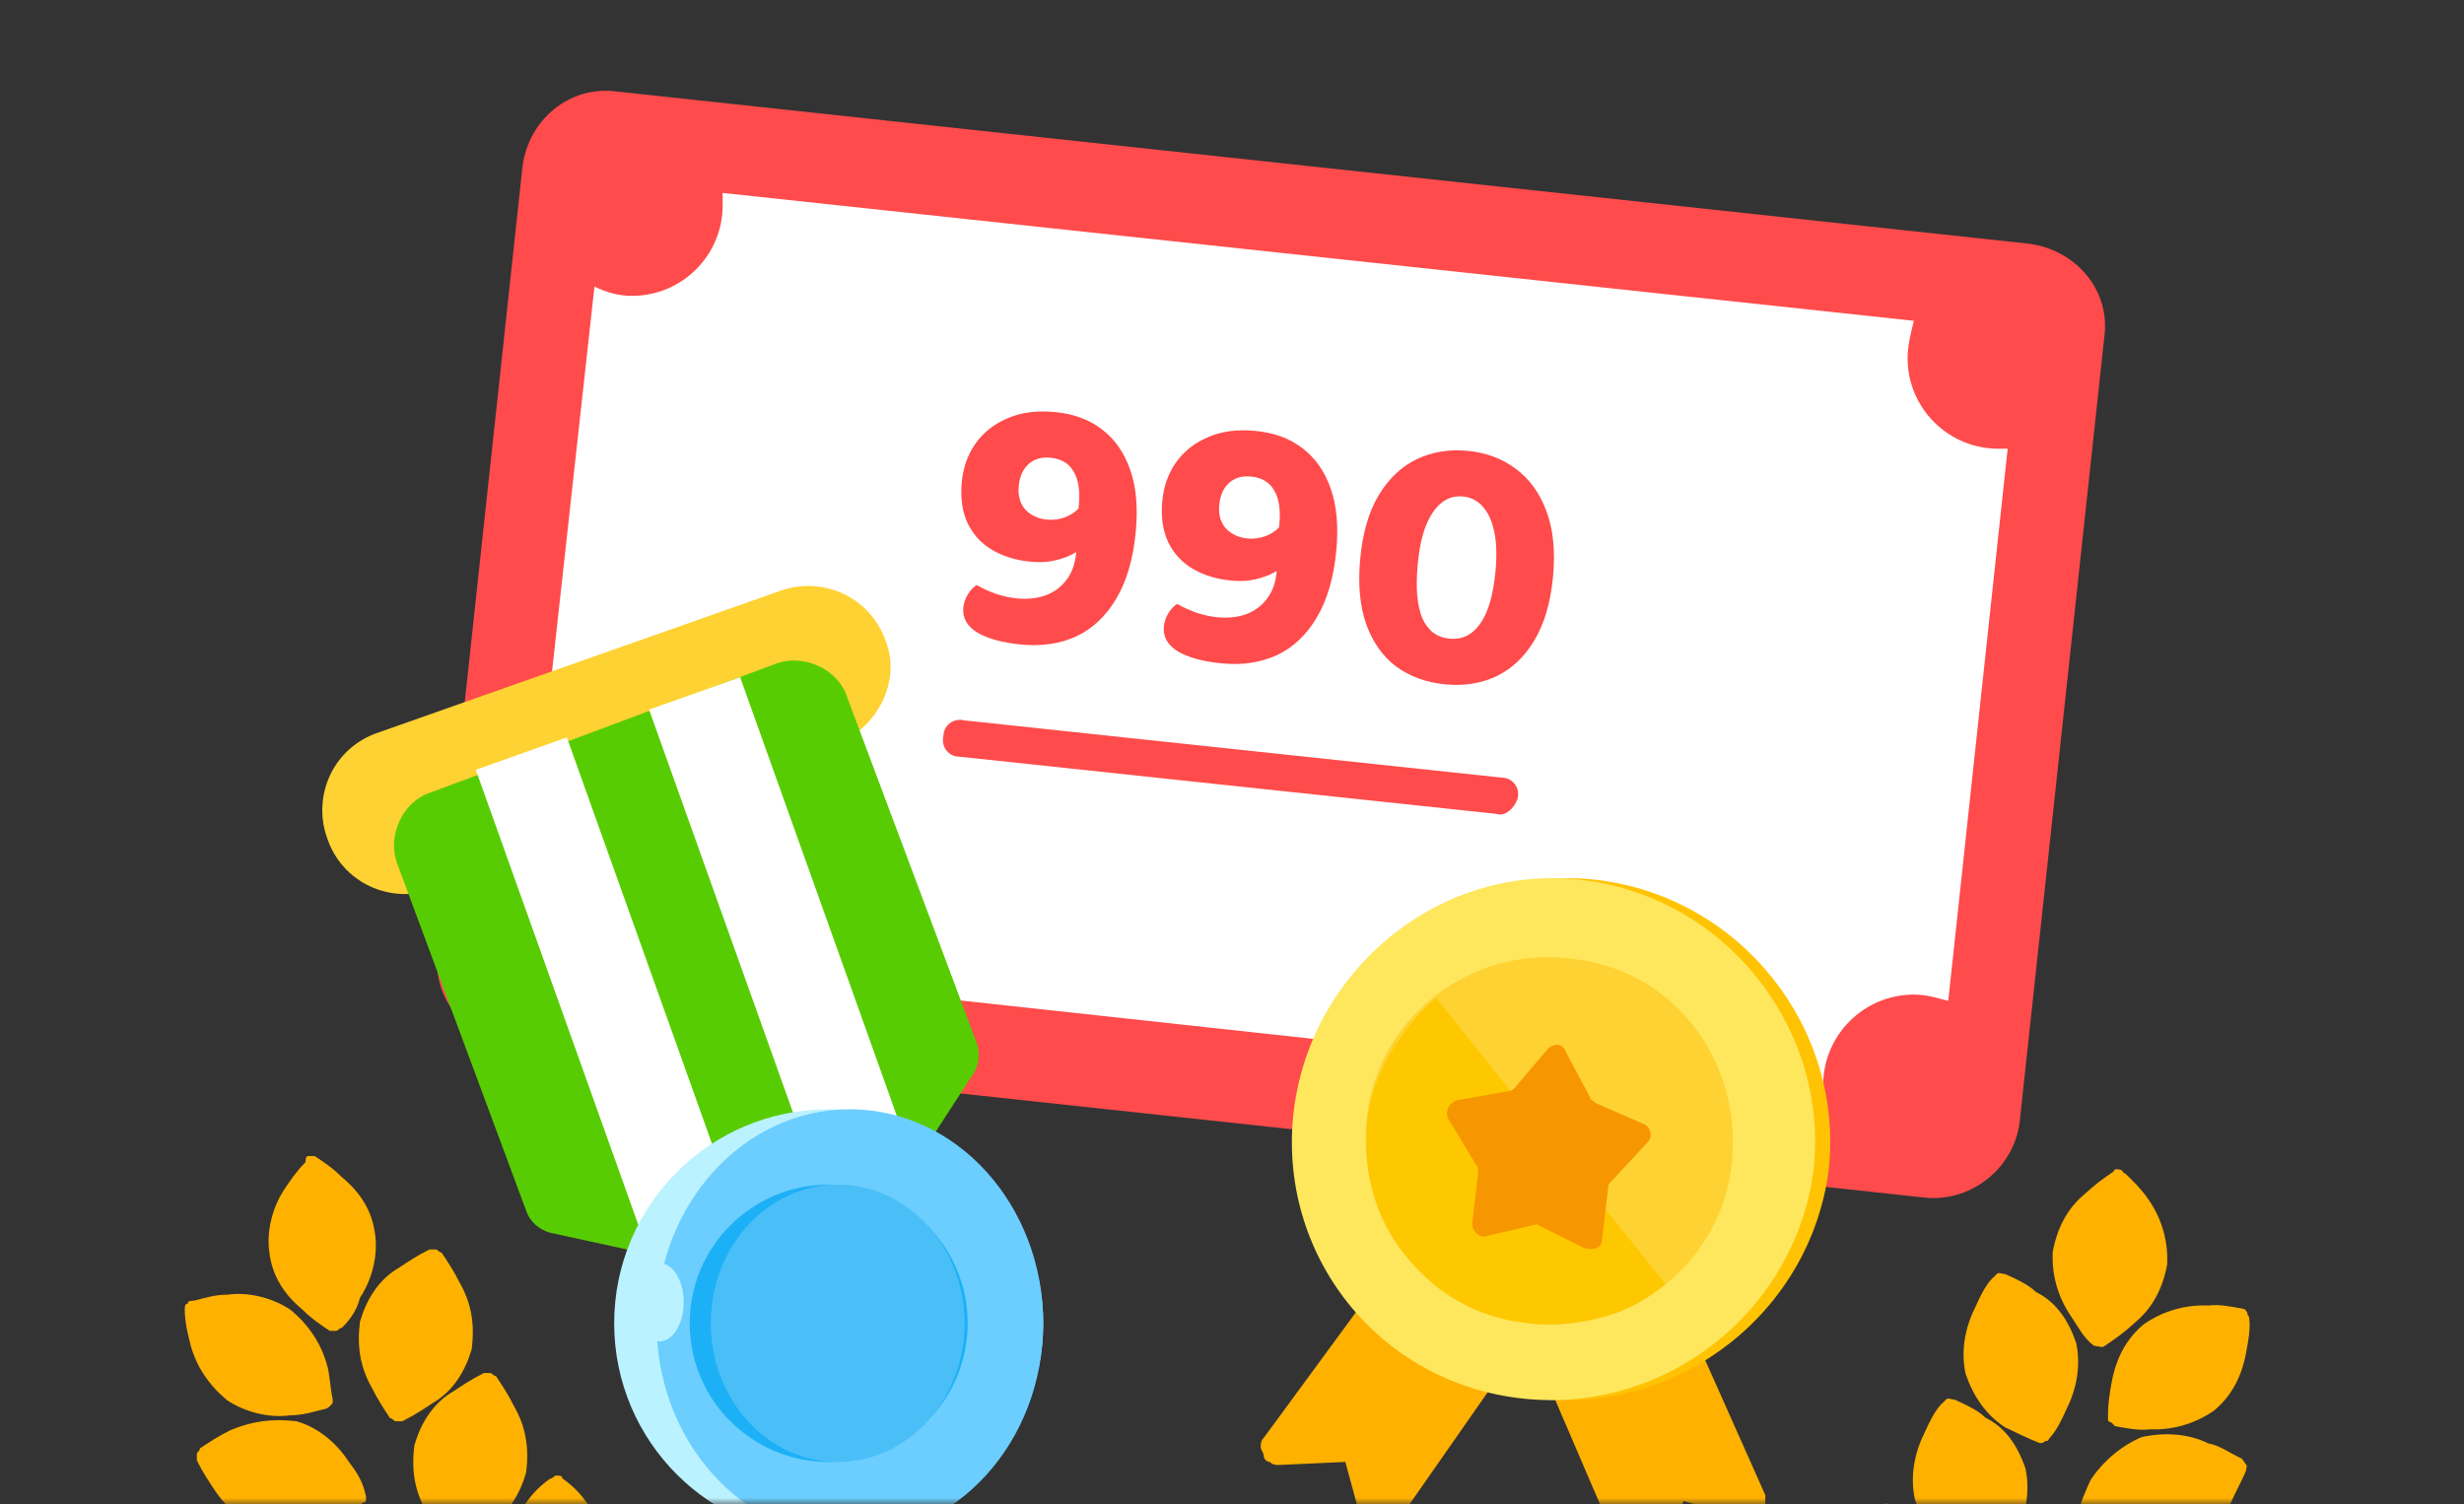 <svg width="190" height="116" viewBox="0 0 190 116" fill="none" xmlns="http://www.w3.org/2000/svg">
<rect x="0" y="0" width="190" height="116" fill="#333333" stroke="none"/>
<mask id="mask0_7447_3465" style="mask-type:alpha" maskUnits="userSpaceOnUse" x="0" y="0" width="190" height="116">
<rect width="190" height="116" rx="15" fill="#009256"/>
</mask>
<g mask="url(#mask0_7447_3465)">
<path d="M148.229 92.329L39.568 80.593C35.938 80.113 33.276 76.999 33.76 73.406L40.294 12.805C40.778 9.212 43.924 6.577 47.554 7.056L156.457 18.793C160.087 19.272 162.749 22.386 162.265 25.979L155.731 86.581C155.247 90.174 151.859 92.809 148.229 92.329Z" fill="#FF4B4B"/>
<path d="M154.087 34.601C150.23 34.601 147.096 31.474 147.096 27.626C147.096 26.663 147.337 25.701 147.578 24.739L55.724 14.877C55.724 15.118 55.724 15.358 55.724 15.84C55.724 19.688 52.589 22.815 48.732 22.815C47.768 22.815 46.803 22.575 45.839 22.093L40.776 68.035C40.535 71.162 42.705 73.808 45.598 74.049L140.586 84.391C140.586 84.151 140.586 83.91 140.586 83.67C140.586 79.821 143.72 76.694 147.578 76.694C148.542 76.694 149.266 76.935 150.23 77.175L154.811 34.601C154.569 34.601 154.328 34.601 154.087 34.601Z" fill="white"/>
<path d="M64.365 57.413L33.379 68.57C30.117 69.732 26.389 68.105 25.224 64.619C24.06 61.364 25.69 57.645 29.185 56.483L60.171 45.559C63.433 44.396 67.16 46.023 68.325 49.51C69.49 52.532 67.626 56.251 64.365 57.413Z" fill="#FED232"/>
<path d="M30.586 66.478L40.604 93.442C40.837 94.139 41.536 94.836 42.468 95.069L62.737 99.485C63.436 99.717 64.368 99.252 64.834 98.555L75.085 82.749C75.55 82.052 75.55 81.122 75.317 80.425L65.299 53.694C64.601 51.602 62.038 50.44 59.941 51.137L33.149 61.132C31.052 61.83 29.887 64.386 30.586 66.478Z" fill="#58CC02"/>
<path d="M125.173 120.171C125.173 120.404 125.406 120.636 125.639 120.636C125.872 120.869 126.105 120.869 126.338 120.869C126.571 120.869 126.804 120.869 127.037 120.636C127.27 120.636 127.503 120.404 127.503 120.171L129.833 115.755L134.725 117.15C134.958 117.15 135.191 117.15 135.424 117.15C135.657 117.15 135.89 116.917 135.89 116.685C136.123 116.452 136.123 116.22 136.123 115.988C136.123 115.755 136.123 115.523 136.123 115.29L129.6 100.646L118.883 105.528L125.173 120.171Z" fill="#FFB100"/>
<path d="M107.233 118.08C107 118.312 107 118.312 106.767 118.545C106.534 118.545 106.301 118.545 106.068 118.545C105.835 118.545 105.602 118.312 105.369 118.312C105.136 118.08 105.136 118.08 105.136 117.847L103.738 112.734L98.613 112.966C98.38 112.966 98.147 112.966 97.914 112.734C97.681 112.734 97.448 112.501 97.448 112.269C97.448 112.036 97.215 111.804 97.215 111.571C97.215 111.339 97.215 111.107 97.448 110.874L107 97.857L116.319 105.063L107.233 118.08Z" fill="#FFB100"/>
<path d="M118.651 107.852C129.601 109.015 139.619 101.112 141.017 90.187C142.182 79.262 134.261 69.267 123.311 67.873C112.361 66.478 102.343 74.613 100.945 85.538C99.547 96.695 107.468 106.69 118.651 107.852Z" fill="#FFC303"/>
<path d="M117.483 107.852C128.433 109.015 138.451 101.112 139.849 90.187C141.014 79.262 133.093 69.267 122.143 67.873C111.193 66.478 101.175 74.613 99.777 85.538C98.379 96.695 106.3 106.69 117.483 107.852Z" fill="#FEE75D"/>
<path d="M117.952 102.041C125.64 102.971 132.863 97.392 133.562 89.489C134.261 81.586 128.902 74.613 120.981 73.916C113.293 72.986 106.07 78.564 105.371 86.467C104.673 94.138 110.264 101.111 117.952 102.041Z" fill="#FED232"/>
<path d="M117.949 102.041C119.813 102.274 121.677 102.041 123.54 101.576C125.404 101.111 127.035 100.182 128.433 99.019L110.727 76.938C108.63 78.797 106.999 81.121 106.067 83.678C105.135 86.235 105.135 89.257 105.834 91.814C106.533 94.603 108.164 96.927 110.261 98.787C112.357 100.646 115.153 101.809 117.949 102.041Z" fill="#FEC800"/>
<path d="M118.647 94.371L114.686 95.301C113.987 95.533 113.521 94.836 113.521 94.371L113.987 90.419C113.987 90.187 113.987 89.955 113.754 89.722L111.658 86.236C111.425 85.771 111.658 85.073 112.357 84.841L116.317 84.144C116.55 84.144 116.783 83.911 116.783 83.911L119.346 80.889C119.812 80.424 120.511 80.424 120.744 81.122L122.608 84.609C122.608 84.841 122.841 84.841 123.074 85.073L126.801 86.7C127.267 86.933 127.5 87.63 127.034 88.095L124.238 91.117C124.005 91.349 124.005 91.349 124.005 91.582L123.539 95.533C123.539 96.231 122.841 96.463 122.142 96.231L118.414 94.371C119.113 94.371 118.88 94.371 118.647 94.371Z" fill="#F69600"/>
<path d="M26.362 102.393C26.129 102.393 26.129 102.625 25.896 102.625C25.663 102.625 25.663 102.625 25.43 102.625C24.731 102.16 24.032 101.695 23.333 100.998C21.935 99.836 21.003 98.441 20.77 96.582C20.537 94.955 21.003 93.095 21.935 91.7C22.401 91.003 22.867 90.306 23.566 89.608C23.566 89.376 23.566 89.144 23.799 89.144C24.032 89.144 24.265 89.144 24.265 89.144C24.964 89.608 25.663 90.073 26.362 90.771C27.76 91.933 28.692 93.328 28.924 95.187C29.157 96.814 28.692 98.674 27.76 100.068C27.527 100.998 27.061 101.695 26.362 102.393Z" fill="#FFB100"/>
<path d="M31.018 109.598C30.785 109.598 30.785 109.598 30.552 109.598C30.319 109.598 30.319 109.366 30.086 109.366C29.62 108.668 29.154 107.971 28.688 107.041C27.756 105.414 27.523 103.787 27.756 101.928C28.222 100.301 29.154 98.674 30.785 97.744C31.483 97.279 32.182 96.814 33.114 96.349C33.347 96.349 33.347 96.349 33.58 96.349C33.813 96.349 33.813 96.582 34.046 96.582C34.512 97.279 34.978 97.976 35.444 98.906C36.376 100.533 36.609 102.16 36.376 104.02C35.91 105.647 34.978 107.274 33.347 108.204C32.648 108.668 31.95 109.133 31.018 109.598Z" fill="#FFB100"/>
<path d="M25.662 107.971C25.662 108.203 25.662 108.203 25.429 108.436C25.429 108.436 25.196 108.668 24.963 108.668C24.031 108.901 23.332 109.133 22.4 109.133C20.769 109.366 18.906 108.901 17.508 107.971C16.11 106.809 15.178 105.414 14.712 103.787C14.479 102.857 14.246 101.928 14.246 100.998C14.246 100.765 14.246 100.533 14.479 100.533C14.479 100.3 14.712 100.3 14.945 100.3C15.877 100.068 16.576 99.836 17.508 99.836C19.139 99.603 21.002 100.068 22.4 100.998C23.798 102.16 24.73 103.555 25.196 105.182C25.429 105.879 25.429 106.809 25.662 107.971C25.662 107.971 25.662 107.739 25.662 107.971Z" fill="#FFB100"/>
<path d="M28.226 115.409V115.642C28.226 115.874 27.993 115.874 27.993 115.874C27.294 116.339 26.596 116.804 25.664 117.269C24.033 117.966 22.402 118.199 20.538 117.966C18.907 117.501 17.509 116.339 16.578 114.945C16.112 114.247 15.646 113.55 15.18 112.62C15.18 112.388 15.18 112.155 15.18 112.155C15.18 111.923 15.413 111.923 15.413 111.69C16.112 111.225 16.811 110.761 17.742 110.296C19.373 109.598 21.004 109.366 22.868 109.598C24.499 110.063 25.897 111.225 26.828 112.62C27.527 113.55 27.993 114.247 28.226 115.409C28.226 115.177 28.226 115.177 28.226 115.409Z" fill="#FFB100"/>
<path d="M35.213 119.129C34.98 119.129 34.98 119.129 34.747 119.129C34.514 119.129 34.514 118.896 34.281 118.896C33.815 118.199 33.349 117.501 32.883 116.572C31.951 114.945 31.718 113.317 31.951 111.458C32.417 109.831 33.349 108.204 34.98 107.274C35.679 106.809 36.378 106.344 37.31 105.879C37.543 105.879 37.543 105.879 37.776 105.879C38.009 105.879 38.009 106.112 38.242 106.112C38.708 106.809 39.173 107.506 39.639 108.436C40.571 110.063 40.804 111.69 40.571 113.55C40.105 115.177 39.173 116.804 37.543 117.734C37.077 118.199 36.378 118.664 35.213 119.129C35.446 119.129 35.446 119.129 35.213 119.129Z" fill="#FFB100"/>
<path d="M43.603 127.263C43.37 127.263 43.37 127.263 43.138 127.263C42.904 127.263 42.904 127.263 42.672 127.031C41.973 126.566 41.274 125.869 40.808 125.171C39.643 124.009 38.944 122.15 38.711 120.523C38.711 118.663 39.41 117.036 40.575 115.874C41.041 115.176 41.74 114.479 42.439 114.014C42.672 114.014 42.672 113.782 42.904 113.782C43.138 113.782 43.37 113.782 43.37 114.014C44.069 114.479 44.768 115.176 45.234 115.874C46.399 117.036 47.098 118.663 47.331 120.523C47.331 122.382 46.632 124.009 45.467 125.171C45.234 125.869 44.535 126.566 43.603 127.263C43.836 127.263 43.836 127.263 43.603 127.263Z" fill="#FFB100"/>
<path d="M161.457 103.764C161.687 103.806 161.687 103.806 161.916 103.849C162.145 103.891 162.145 103.891 162.416 103.704C163.23 103.145 163.772 102.772 164.628 101.984C166.026 100.823 166.778 99.308 167.115 97.479C167.18 95.836 166.787 94.11 165.665 92.485C165.104 91.673 164.501 91.089 163.897 90.505C163.668 90.463 163.71 90.234 163.481 90.192C163.252 90.15 163.023 90.108 162.981 90.337C162.167 90.896 161.625 91.269 160.769 92.057C159.371 93.218 158.618 94.733 158.282 96.562C158.217 98.205 158.609 99.931 159.732 101.556C160.293 102.368 160.625 103.138 161.457 103.764Z" fill="#FFB100"/>
<path d="M157.235 111.259C157.464 111.301 157.464 111.301 157.735 111.115C157.964 111.157 158.006 110.929 158.006 110.929C158.591 110.327 158.988 109.455 159.385 108.583C160.138 107.067 160.475 105.238 160.082 103.511C159.46 101.742 158.524 100.388 157.005 99.636C156.401 99.052 155.527 98.655 154.652 98.258C154.423 98.216 154.194 98.174 154.194 98.174C153.965 98.131 153.923 98.36 153.652 98.546C153.067 99.148 152.67 100.02 152.273 100.892C151.52 102.408 151.183 104.237 151.576 105.964C152.198 107.733 153.134 109.087 154.611 110.067C155.486 110.465 156.131 110.82 157.235 111.259C157.235 111.259 157.005 111.217 157.235 111.259Z" fill="#FFB100"/>
<path d="M162.55 109.401C162.508 109.63 162.737 109.672 162.737 109.672C162.966 109.714 162.924 109.943 163.153 109.985C164.07 110.154 164.986 110.322 165.716 110.22C167.362 110.287 169.092 109.896 170.719 108.778C172.117 107.617 172.87 106.101 173.206 104.272C173.375 103.358 173.543 102.443 173.44 101.715C173.482 101.487 173.253 101.445 173.295 101.216C173.108 100.945 173.108 100.945 172.879 100.903C171.962 100.734 171.046 100.566 170.316 100.668C168.67 100.601 166.94 100.992 165.313 102.111C163.915 103.271 163.162 104.787 162.826 106.616C162.7 107.302 162.531 108.216 162.55 109.401C162.592 109.173 162.592 109.173 162.55 109.401Z" fill="#FFB100"/>
<path d="M160.246 116.777C160.204 117.005 160.204 117.005 160.391 117.276C160.349 117.505 160.578 117.547 160.578 117.547C161.452 117.944 162.056 118.528 162.972 118.696C164.492 119.449 166.367 119.557 168.097 119.167C169.64 118.505 171.038 117.345 172.02 115.871C172.418 114.999 172.773 114.355 173.17 113.483C173.212 113.254 173.254 113.026 173.254 113.026C173.254 113.026 173.067 112.755 172.88 112.484C172.006 112.087 171.173 111.461 170.257 111.292C168.737 110.54 166.862 110.431 165.132 110.822C163.589 111.483 162.191 112.644 161.209 114.118C160.812 114.99 160.414 115.862 160.246 116.777Z" fill="#FFB100"/>
<path d="M153.324 120.938C153.554 120.98 153.554 120.98 153.825 120.794C154.054 120.836 154.096 120.607 154.096 120.607C154.68 120.006 155.078 119.134 155.475 118.261C156.228 116.745 156.564 114.917 156.172 113.19C155.55 111.421 154.614 110.067 153.094 109.315C152.491 108.731 151.617 108.334 150.742 107.937C150.513 107.894 150.284 107.852 150.284 107.852C150.055 107.81 150.013 108.039 149.742 108.225C149.157 108.827 148.76 109.699 148.362 110.571C147.61 112.087 147.273 113.916 147.666 115.643C148.288 117.411 149.223 118.765 150.701 119.746C151.576 120.143 152.408 120.769 153.324 120.938C153.282 121.167 153.324 120.938 153.324 120.938Z" fill="#FFB100"/>
<path d="M145.366 129.401C145.595 129.444 145.595 129.444 145.825 129.486C146.054 129.528 146.096 129.299 146.325 129.341C146.909 128.74 147.723 128.181 148.12 127.308C149.289 126.105 149.855 124.319 149.962 122.448C149.799 120.763 149.176 118.994 147.97 117.827C147.367 117.243 146.763 116.66 145.931 116.034C145.702 115.992 145.702 115.992 145.473 115.949C145.244 115.907 145.202 116.136 144.972 116.094C144.388 116.695 143.574 117.254 143.177 118.127C142.008 119.33 141.442 121.116 141.377 122.759C141.541 124.443 142.163 126.212 143.369 127.38C143.931 128.192 144.534 128.775 145.366 129.401Z" fill="#FFB100"/>
<path d="M43.71 56.862L36.688 59.359L53.268 105.778L60.291 103.281L43.71 56.862Z" fill="white"/>
<path d="M57.074 52.223L50.051 54.72L66.084 99.607L73.107 97.11L57.074 52.223Z" fill="white"/>
<path d="M115.387 62.759L73.918 58.343C73.219 58.343 72.52 57.645 72.753 56.716C72.753 56.018 73.452 55.321 74.384 55.553L115.853 59.97C116.552 59.97 117.251 60.667 117.018 61.597C116.785 62.294 116.086 62.992 115.387 62.759Z" fill="#FF4B4B"/>
<path d="M63.901 118.545C73.036 118.545 80.442 111.156 80.442 102.041C80.442 92.927 73.036 85.538 63.901 85.538C54.765 85.538 47.359 92.927 47.359 102.041C47.359 111.156 54.765 118.545 63.901 118.545Z" fill="#BBF2FF"/>
<path d="M65.535 118.545C73.77 118.545 80.446 111.156 80.446 102.041C80.446 92.927 73.77 85.538 65.535 85.538C57.301 85.538 50.625 92.927 50.625 102.041C50.625 111.156 57.301 118.545 65.535 118.545Z" fill="#6BCEFE"/>
<path d="M63.901 112.734C69.819 112.734 74.618 107.947 74.618 102.041C74.618 96.136 69.819 91.349 63.901 91.349C57.982 91.349 53.184 96.136 53.184 102.041C53.184 107.947 57.982 112.734 63.901 112.734Z" fill="#1CB0F7"/>
<path d="M64.597 112.734C70.002 112.734 74.382 107.947 74.382 102.041C74.382 96.136 70.002 91.349 64.597 91.349C59.193 91.349 54.812 96.136 54.812 102.041C54.812 107.947 59.193 112.734 64.597 112.734Z" fill="#4ABEF7"/>
<path d="M50.856 103.436C51.885 103.436 52.72 102.083 52.72 100.414C52.72 98.745 51.885 97.393 50.856 97.393C49.827 97.393 48.992 98.745 48.992 100.414C48.992 102.083 49.827 103.436 50.856 103.436Z" fill="#BBF2FF"/>
<path d="M74.283 46.867C74.317 46.509 74.43 46.167 74.624 45.841C74.837 45.5 75.067 45.259 75.315 45.12C75.779 45.38 76.282 45.608 76.824 45.804C77.385 45.983 77.917 46.097 78.419 46.144C79.261 46.223 80.01 46.14 80.666 45.894C81.342 45.632 81.877 45.221 82.274 44.662C82.688 44.104 82.925 43.403 82.986 42.559C82.735 42.735 82.422 42.886 82.049 43.014C81.693 43.143 81.295 43.241 80.855 43.308C80.434 43.359 79.973 43.361 79.471 43.314C78.36 43.209 77.376 42.909 76.519 42.413C75.679 41.918 75.047 41.235 74.623 40.363C74.201 39.474 74.047 38.411 74.163 37.174C74.268 36.063 74.613 35.083 75.199 34.234C75.805 33.369 76.626 32.714 77.662 32.269C78.7 31.806 79.927 31.641 81.342 31.774C82.794 31.911 84.008 32.359 84.985 33.12C85.98 33.883 86.705 34.927 87.159 36.253C87.614 37.562 87.755 39.139 87.582 40.984C87.383 43.099 86.877 44.832 86.063 46.184C85.268 47.52 84.247 48.481 82.998 49.069C81.752 49.639 80.34 49.85 78.763 49.702C77.329 49.567 76.201 49.262 75.377 48.787C74.574 48.295 74.209 47.656 74.283 46.867ZM80.752 40.072C81.2 40.114 81.649 40.056 82.097 39.9C82.548 39.725 82.904 39.496 83.165 39.214L83.191 38.945C83.295 37.834 83.159 36.971 82.783 36.357C82.426 35.727 81.827 35.372 80.984 35.293C80.303 35.229 79.746 35.394 79.311 35.787C78.876 36.18 78.624 36.744 78.555 37.479C78.483 38.249 78.66 38.862 79.088 39.318C79.516 39.757 80.071 40.008 80.752 40.072ZM89.745 48.32C89.779 47.962 89.892 47.62 90.086 47.294C90.299 46.953 90.529 46.712 90.777 46.573C91.241 46.834 91.744 47.062 92.286 47.257C92.848 47.437 93.379 47.55 93.881 47.597C94.724 47.676 95.472 47.593 96.128 47.347C96.804 47.085 97.34 46.674 97.736 46.115C98.15 45.557 98.387 44.856 98.449 44.013C98.197 44.188 97.885 44.339 97.511 44.467C97.155 44.596 96.757 44.694 96.317 44.761C95.897 44.812 95.435 44.814 94.934 44.767C93.823 44.663 92.838 44.362 91.981 43.866C91.141 43.371 90.51 42.688 90.085 41.816C89.663 40.927 89.51 39.864 89.626 38.627C89.73 37.516 90.075 36.536 90.661 35.687C91.267 34.822 92.088 34.167 93.124 33.722C94.162 33.259 95.389 33.094 96.804 33.227C98.256 33.364 99.47 33.812 100.447 34.573C101.443 35.336 102.167 36.38 102.621 37.706C103.076 39.014 103.218 40.592 103.044 42.438C102.845 44.552 102.339 46.285 101.525 47.637C100.73 48.973 99.709 49.934 98.461 50.522C97.214 51.092 95.802 51.303 94.225 51.155C92.791 51.02 91.663 50.715 90.84 50.24C90.036 49.748 89.671 49.109 89.745 48.32ZM96.215 41.525C96.663 41.567 97.111 41.509 97.559 41.353C98.01 41.178 98.366 40.949 98.627 40.666L98.653 40.398C98.757 39.287 98.621 38.424 98.245 37.81C97.888 37.18 97.289 36.825 96.447 36.746C95.766 36.682 95.208 36.847 94.773 37.24C94.338 37.633 94.087 38.197 94.017 38.932C93.945 39.702 94.123 40.316 94.55 40.772C94.979 41.209 95.534 41.461 96.215 41.525ZM115.318 44.052C115.431 42.851 115.4 41.836 115.225 41.006C115.05 40.176 114.757 39.534 114.348 39.079C113.941 38.607 113.423 38.342 112.796 38.283C112.187 38.225 111.638 38.391 111.149 38.779C110.68 39.151 110.282 39.737 109.953 40.538C109.645 41.322 109.435 42.306 109.324 43.489C109.15 45.334 109.271 46.738 109.687 47.699C110.123 48.644 110.815 49.161 111.765 49.25C112.733 49.341 113.519 48.963 114.123 48.116C114.746 47.252 115.145 45.898 115.318 44.052ZM111.461 52.774C110.01 52.638 108.75 52.185 107.684 51.416C106.637 50.631 105.862 49.545 105.359 48.16C104.858 46.757 104.701 45.061 104.888 43.072C105.073 41.1 105.542 39.481 106.294 38.214C107.065 36.931 108.038 36.001 109.214 35.424C110.407 34.849 111.72 34.629 113.154 34.764C114.587 34.898 115.828 35.358 116.875 36.144C117.94 36.931 118.732 38.027 119.251 39.432C119.771 40.818 119.939 42.497 119.754 44.469C119.567 46.458 119.087 48.094 118.316 49.378C117.564 50.645 116.592 51.566 115.399 52.141C114.225 52.7 112.913 52.911 111.461 52.774Z" fill="#FF4B4B"/>
</g>
</svg>

